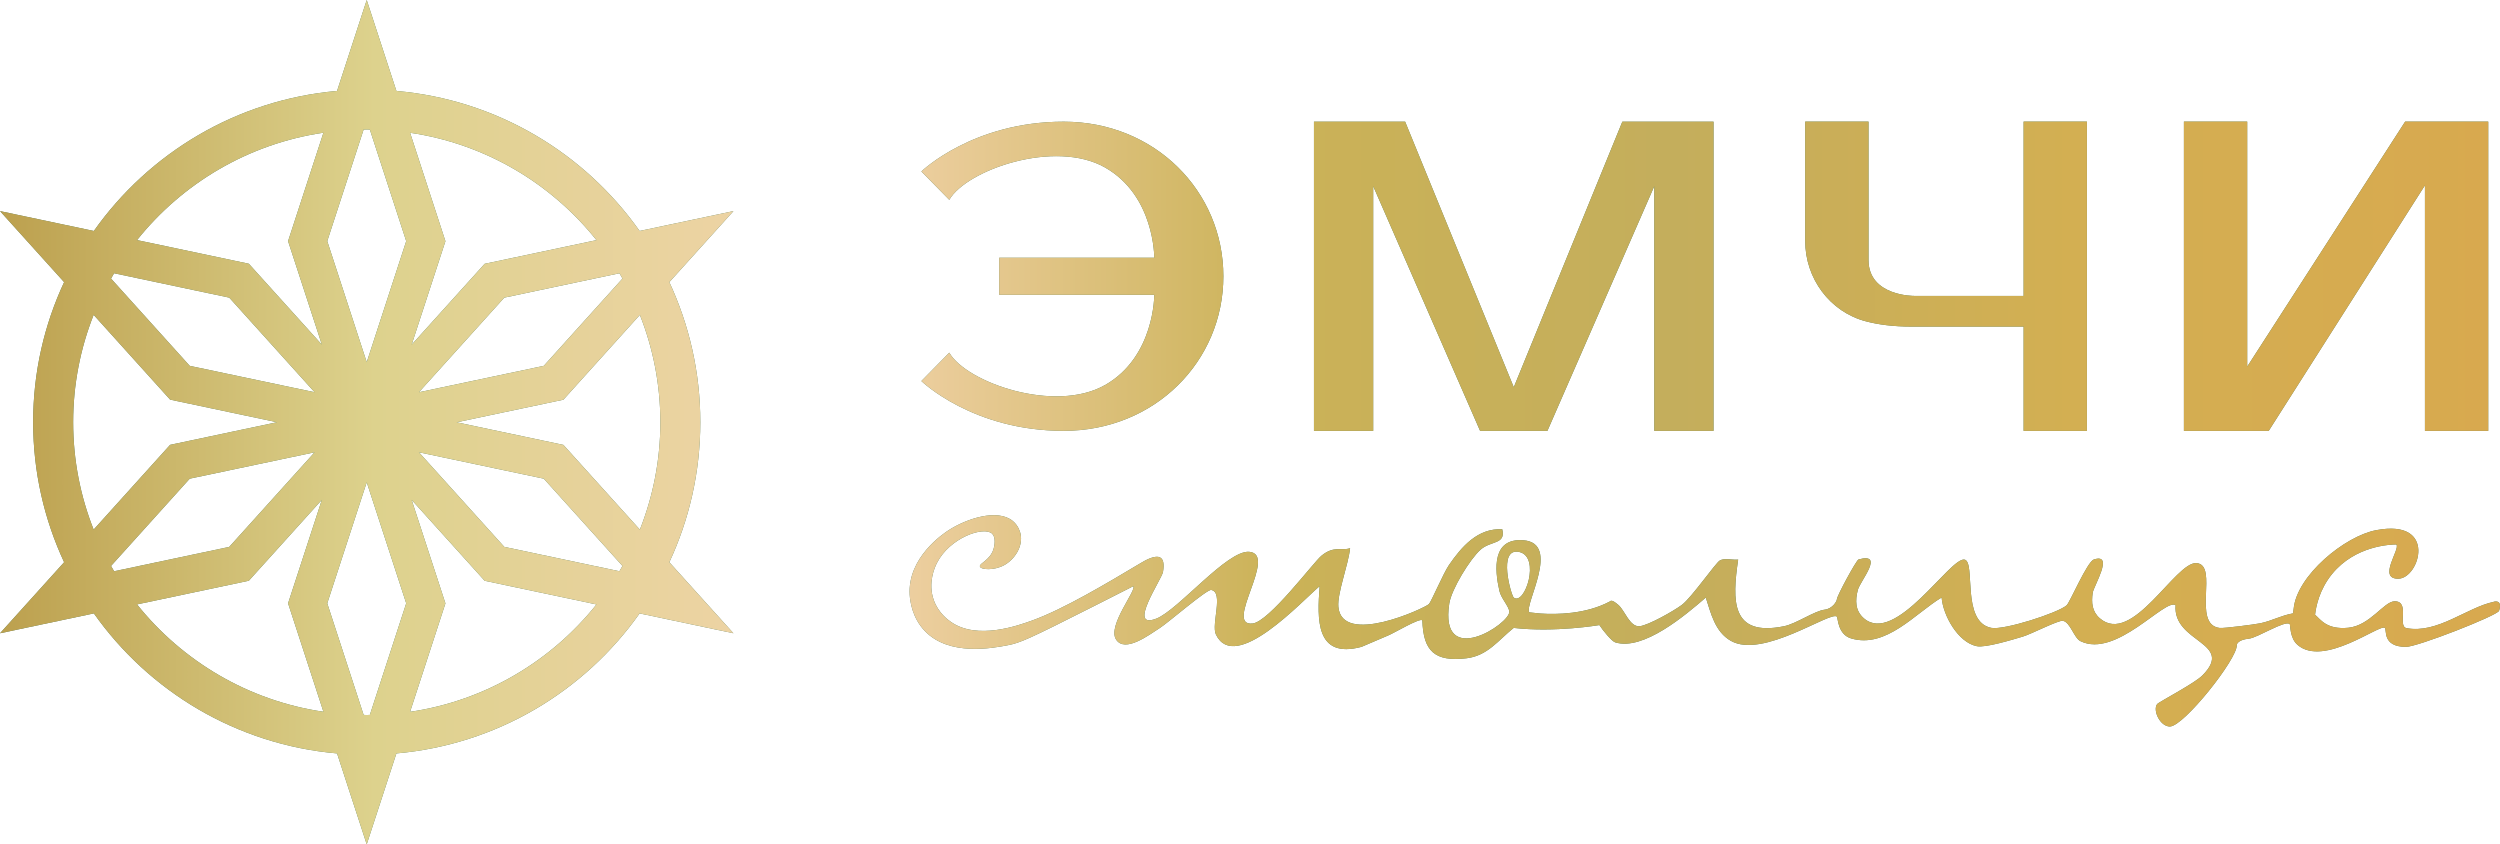 <?xml version="1.0" encoding="UTF-8"?> <svg xmlns="http://www.w3.org/2000/svg" width="151" height="51" viewBox="0 0 151 51" fill="none"><path fill-rule="evenodd" clip-rule="evenodd" d="M23.943 5.493C30.014 6.026 35.308 9.243 38.632 13.95L44.301 12.75L40.428 17.041C41.625 19.612 42.3 22.479 42.3 25.5C42.3 28.521 41.628 31.388 40.428 33.959L44.301 38.25L38.632 37.05C35.308 41.754 30.014 44.971 23.943 45.507L22.15 51L20.358 45.507C14.287 44.974 8.993 41.757 5.669 37.05L0 38.25L3.873 33.959C2.676 31.388 2.001 28.521 2.001 25.5C2.001 22.479 2.673 19.612 3.873 17.041L0 12.75L5.669 13.95C8.993 9.246 14.287 6.029 20.358 5.493L22.15 0L23.943 5.493ZM19.766 36.441L21.963 43.181C22.027 43.184 22.086 43.187 22.15 43.187C22.215 43.187 22.276 43.181 22.338 43.181L24.535 36.441L22.15 29.13L19.766 36.441ZM26.904 36.444L24.769 42.994C29.311 42.324 33.292 39.933 36.026 36.509L29.274 35.079L24.863 30.191L26.904 36.444ZM15.03 35.076L8.277 36.506C11.012 39.93 14.99 42.32 19.535 42.99L17.399 36.441L19.44 30.189L15.03 35.076ZM11.46 28.912L6.706 34.183C6.764 34.29 6.826 34.397 6.891 34.504L13.846 33.032L19.002 27.318L11.46 28.912ZM30.459 33.032L37.414 34.504C37.475 34.397 37.536 34.29 37.598 34.183L32.844 28.912L25.303 27.318L30.459 33.032ZM34.028 24.142L27.577 25.506L34.028 26.871L38.648 31.991C39.442 29.98 39.885 27.798 39.885 25.506C39.885 23.214 39.442 21.028 38.648 19.02L34.028 24.142ZM5.656 19.018C4.861 21.028 4.42 23.211 4.42 25.503C4.42 27.795 4.861 29.981 5.656 31.988L10.275 26.868L16.727 25.503L10.275 24.138L5.656 19.018ZM6.706 16.826L11.46 22.097L19.002 23.691L13.846 17.977L6.891 16.505C6.829 16.612 6.767 16.719 6.706 16.826ZM30.459 17.977L25.303 23.691L32.844 22.097L37.598 16.826C37.539 16.719 37.478 16.612 37.414 16.505L30.459 17.977ZM21.963 7.825L19.766 14.565L22.15 21.876L24.535 14.565L22.338 7.825C22.273 7.822 22.215 7.819 22.15 7.819C22.086 7.819 22.024 7.825 21.963 7.825ZM26.904 14.568L24.863 20.82L29.274 15.933L36.026 14.504C33.292 11.079 29.314 8.689 24.769 8.019L26.904 14.568ZM19.535 8.016C14.993 8.686 11.012 11.076 8.277 14.501L15.03 15.93L19.44 20.817L17.399 14.565L19.535 8.016Z" fill="#4E795F"></path><path fill-rule="evenodd" clip-rule="evenodd" d="M23.943 5.493C30.014 6.026 35.308 9.243 38.632 13.95L44.301 12.75L40.428 17.041C41.625 19.612 42.3 22.479 42.3 25.5C42.3 28.521 41.628 31.388 40.428 33.959L44.301 38.25L38.632 37.05C35.308 41.754 30.014 44.971 23.943 45.507L22.15 51L20.358 45.507C14.287 44.974 8.993 41.757 5.669 37.05L0 38.25L3.873 33.959C2.676 31.388 2.001 28.521 2.001 25.5C2.001 22.479 2.673 19.612 3.873 17.041L0 12.75L5.669 13.95C8.993 9.246 14.287 6.029 20.358 5.493L22.15 0L23.943 5.493ZM19.766 36.441L21.963 43.181C22.027 43.184 22.086 43.187 22.15 43.187C22.215 43.187 22.276 43.181 22.338 43.181L24.535 36.441L22.15 29.13L19.766 36.441ZM26.904 36.444L24.769 42.994C29.311 42.324 33.292 39.933 36.026 36.509L29.274 35.079L24.863 30.191L26.904 36.444ZM15.03 35.076L8.277 36.506C11.012 39.93 14.99 42.32 19.535 42.99L17.399 36.441L19.44 30.189L15.03 35.076ZM11.46 28.912L6.706 34.183C6.764 34.29 6.826 34.397 6.891 34.504L13.846 33.032L19.002 27.318L11.46 28.912ZM30.459 33.032L37.414 34.504C37.475 34.397 37.536 34.29 37.598 34.183L32.844 28.912L25.303 27.318L30.459 33.032ZM34.028 24.142L27.577 25.506L34.028 26.871L38.648 31.991C39.442 29.98 39.885 27.798 39.885 25.506C39.885 23.214 39.442 21.028 38.648 19.02L34.028 24.142ZM5.656 19.018C4.861 21.028 4.42 23.211 4.42 25.503C4.42 27.795 4.861 29.981 5.656 31.988L10.275 26.868L16.727 25.503L10.275 24.138L5.656 19.018ZM6.706 16.826L11.46 22.097L19.002 23.691L13.846 17.977L6.891 16.505C6.829 16.612 6.767 16.719 6.706 16.826ZM30.459 17.977L25.303 23.691L32.844 22.097L37.598 16.826C37.539 16.719 37.478 16.612 37.414 16.505L30.459 17.977ZM21.963 7.825L19.766 14.565L22.15 21.876L24.535 14.565L22.338 7.825C22.273 7.822 22.215 7.819 22.15 7.819C22.086 7.819 22.024 7.825 21.963 7.825ZM26.904 14.568L24.863 20.82L29.274 15.933L36.026 14.504C33.292 11.079 29.314 8.689 24.769 8.019L26.904 14.568ZM19.535 8.016C14.993 8.686 11.012 11.076 8.277 14.501L15.03 15.93L19.44 20.817L17.399 14.565L19.535 8.016Z" fill="url(#paint0_linear_96_319)"></path><path fill-rule="evenodd" clip-rule="evenodd" d="M57.296 32.025C58.392 31.318 60.255 30.706 61.176 31.471C61.522 31.758 61.62 32.15 61.642 32.248C61.804 32.998 61.286 33.794 60.645 34.14C60.025 34.473 59.252 34.412 59.187 34.22C59.125 34.03 59.779 33.852 59.997 33.197C60.086 32.931 60.15 32.445 59.923 32.233C59.422 31.765 57.363 32.475 56.59 34.005C56.458 34.262 56.031 35.208 56.397 36.239C56.676 37.032 57.277 37.451 57.434 37.562C59.029 38.684 61.522 37.776 62.372 37.467C64.26 36.778 66.801 35.263 68.897 34.011C69.155 33.858 69.806 33.47 70.113 33.699C70.266 33.813 70.325 34.076 70.245 34.547C70.168 34.991 68.054 38.057 69.84 37.365C71.163 36.854 74.121 33.216 75.453 33.329C77.206 33.476 73.895 37.83 75.647 37.662C76.647 37.567 79.329 33.964 79.817 33.565C80.576 32.94 81.033 33.289 81.546 33.111C81.439 34.124 80.763 35.841 80.837 36.652C81.055 39.046 86.034 36.744 86.307 36.487C86.436 36.367 87.181 34.623 87.513 34.137C88.28 33.017 89.256 31.893 90.735 31.967C90.962 32.891 90.056 32.65 89.436 33.191C88.792 33.755 87.669 35.596 87.537 36.447C86.917 40.447 91.233 37.674 91.162 36.934C91.131 36.612 90.665 36.138 90.564 35.691C90.263 34.366 90.127 32.49 92.006 32.631C94.308 32.806 92.049 36.521 92.368 36.986L93.04 37.057C93.995 37.121 95.784 37.109 97.248 36.322C97.266 36.301 97.288 36.285 97.321 36.285H97.328C97.408 36.285 97.537 36.356 97.754 36.542C98.138 36.873 98.439 37.876 99.028 37.824C99.55 37.778 101.115 36.891 101.588 36.533C102.183 36.083 103.623 33.995 103.884 33.849C104.166 33.693 104.651 33.837 104.985 33.8C104.623 36.27 104.534 38.482 107.757 37.824C108.493 37.674 109.604 36.895 110.209 36.824C110.688 36.769 110.946 36.309 110.946 36.202C110.945 36.001 112.125 33.828 112.257 33.791C113.861 33.351 112.356 35.088 112.214 35.63C112.048 36.26 112.048 36.885 112.575 37.344C114.484 39.002 117.786 33.645 118.652 33.8C119.358 33.925 118.438 37.565 120.273 37.923C121.044 38.072 124.269 37.032 124.821 36.566C125.018 36.398 126.061 33.929 126.47 33.794C127.71 33.387 126.461 35.385 126.399 35.808C126.317 36.386 126.354 36.931 126.823 37.341C128.791 39.057 131.396 33.913 132.67 34.011C134.035 34.118 132.36 37.718 134.066 37.929C134.319 37.959 136.185 37.717 136.531 37.644C137.24 37.493 137.765 37.178 138.498 37.047C138.516 36.913 138.532 36.801 138.535 36.778C138.719 34.774 141.616 32.383 143.525 32.022C147.248 31.314 146.144 34.948 144.852 34.954C143.584 34.96 145.002 33.145 144.738 32.885C144.41 32.888 142.267 32.943 140.858 34.669C140.085 35.618 139.888 36.634 139.83 37.13C140.162 37.411 140.527 38.045 141.838 37.916C143.151 37.787 143.993 36.328 144.631 36.318C145.582 36.307 144.796 37.809 145.346 37.938C147.209 38.299 149.014 36.683 150.625 36.35L150.621 36.344C151.088 36.246 151.023 36.653 150.943 36.892C150.842 37.181 145.99 39.082 145.306 39.073C143.872 39.055 144.176 38.045 144.044 37.923C143.759 37.66 140.349 40.325 138.769 38.948C138.291 38.533 138.347 37.742 138.299 37.693C138.02 37.442 136.359 38.522 135.828 38.577C135.218 38.638 135.098 38.88 135.101 38.966C135.14 39.795 131.906 43.871 131.062 43.881C130.478 43.887 130.012 42.917 130.288 42.531C130.386 42.398 132.541 41.285 133.025 40.796C135.017 38.785 131.225 38.841 131.405 36.552C130.776 36.117 127.808 39.777 125.663 38.727C125.267 38.535 125.049 37.583 124.601 37.497C124.336 37.445 122.676 38.305 122.173 38.452C121.531 38.642 119.917 39.137 119.398 39.03C118.254 38.798 117.357 37.157 117.274 36.089C115.688 37.038 113.923 39.184 111.812 38.562C110.99 38.321 111.01 37.301 110.949 37.243C110.559 36.894 106.47 39.808 104.543 38.706C103.583 38.158 103.34 37.047 103.03 36.093C101.812 37.143 99.258 39.327 97.558 38.798C97.352 38.733 96.831 38.106 96.603 37.754C96.603 37.754 93.945 38.213 91.426 37.926C90.496 38.669 89.851 39.615 88.559 39.762C86.674 39.979 85.962 39.343 85.91 37.467C85.757 37.305 84.198 38.241 83.845 38.382C83.664 38.455 82.279 39.058 82.236 39.07C79.447 39.814 79.557 37.39 79.707 35.403C78.663 36.279 74.591 40.729 73.44 38.32C73.149 37.711 73.928 35.77 73.157 35.633C72.891 35.586 70.548 37.617 70.061 37.926C69.422 38.333 67.934 39.474 67.403 38.614C66.885 37.779 68.676 35.619 68.449 35.407C67.845 35.716 67.053 36.117 66.126 36.585C62.075 38.632 61.623 38.826 60.865 38.973C59.975 39.144 57.324 39.66 55.848 38.1C55.105 37.316 54.97 36.337 54.945 35.924C54.81 33.678 56.97 32.237 57.296 32.025ZM91.769 33.341C90.428 33.035 91.281 35.983 91.432 36.096C92.101 36.594 93.064 33.638 91.769 33.341Z" fill="#4E795F"></path><path fill-rule="evenodd" clip-rule="evenodd" d="M57.296 32.025C58.392 31.318 60.255 30.706 61.176 31.471C61.522 31.758 61.62 32.15 61.642 32.248C61.804 32.998 61.286 33.794 60.645 34.14C60.025 34.473 59.252 34.412 59.187 34.22C59.125 34.03 59.779 33.852 59.997 33.197C60.086 32.931 60.15 32.445 59.923 32.233C59.422 31.765 57.363 32.475 56.59 34.005C56.458 34.262 56.031 35.208 56.397 36.239C56.676 37.032 57.277 37.451 57.434 37.562C59.029 38.684 61.522 37.776 62.372 37.467C64.26 36.778 66.801 35.263 68.897 34.011C69.155 33.858 69.806 33.47 70.113 33.699C70.266 33.813 70.325 34.076 70.245 34.547C70.168 34.991 68.054 38.057 69.84 37.365C71.163 36.854 74.121 33.216 75.453 33.329C77.206 33.476 73.895 37.83 75.647 37.662C76.647 37.567 79.329 33.964 79.817 33.565C80.576 32.94 81.033 33.289 81.546 33.111C81.439 34.124 80.763 35.841 80.837 36.652C81.055 39.046 86.034 36.744 86.307 36.487C86.436 36.367 87.181 34.623 87.513 34.137C88.28 33.017 89.256 31.893 90.735 31.967C90.962 32.891 90.056 32.65 89.436 33.191C88.792 33.755 87.669 35.596 87.537 36.447C86.917 40.447 91.233 37.674 91.162 36.934C91.131 36.612 90.665 36.138 90.564 35.691C90.263 34.366 90.127 32.49 92.006 32.631C94.308 32.806 92.049 36.521 92.368 36.986L93.04 37.057C93.995 37.121 95.784 37.109 97.248 36.322C97.266 36.301 97.288 36.285 97.321 36.285H97.328C97.408 36.285 97.537 36.356 97.754 36.542C98.138 36.873 98.439 37.876 99.028 37.824C99.55 37.778 101.115 36.891 101.588 36.533C102.183 36.083 103.623 33.995 103.884 33.849C104.166 33.693 104.651 33.837 104.985 33.8C104.623 36.27 104.534 38.482 107.757 37.824C108.493 37.674 109.604 36.895 110.209 36.824C110.688 36.769 110.946 36.309 110.946 36.202C110.945 36.001 112.125 33.828 112.257 33.791C113.861 33.351 112.356 35.088 112.214 35.63C112.048 36.26 112.048 36.885 112.575 37.344C114.484 39.002 117.786 33.645 118.652 33.8C119.358 33.925 118.438 37.565 120.273 37.923C121.044 38.072 124.269 37.032 124.821 36.566C125.018 36.398 126.061 33.929 126.47 33.794C127.71 33.387 126.461 35.385 126.399 35.808C126.317 36.386 126.354 36.931 126.823 37.341C128.791 39.057 131.396 33.913 132.67 34.011C134.035 34.118 132.36 37.718 134.066 37.929C134.319 37.959 136.185 37.717 136.531 37.644C137.24 37.493 137.765 37.178 138.498 37.047C138.516 36.913 138.532 36.801 138.535 36.778C138.719 34.774 141.616 32.383 143.525 32.022C147.248 31.314 146.144 34.948 144.852 34.954C143.584 34.96 145.002 33.145 144.738 32.885C144.41 32.888 142.267 32.943 140.858 34.669C140.085 35.618 139.888 36.634 139.83 37.13C140.162 37.411 140.527 38.045 141.838 37.916C143.151 37.787 143.993 36.328 144.631 36.318C145.582 36.307 144.796 37.809 145.346 37.938C147.209 38.299 149.014 36.683 150.625 36.35L150.621 36.344C151.088 36.246 151.023 36.653 150.943 36.892C150.842 37.181 145.99 39.082 145.306 39.073C143.872 39.055 144.176 38.045 144.044 37.923C143.759 37.66 140.349 40.325 138.769 38.948C138.291 38.533 138.347 37.742 138.299 37.693C138.02 37.442 136.359 38.522 135.828 38.577C135.218 38.638 135.098 38.88 135.101 38.966C135.14 39.795 131.906 43.871 131.062 43.881C130.478 43.887 130.012 42.917 130.288 42.531C130.386 42.398 132.541 41.285 133.025 40.796C135.017 38.785 131.225 38.841 131.405 36.552C130.776 36.117 127.808 39.777 125.663 38.727C125.267 38.535 125.049 37.583 124.601 37.497C124.336 37.445 122.676 38.305 122.173 38.452C121.531 38.642 119.917 39.137 119.398 39.03C118.254 38.798 117.357 37.157 117.274 36.089C115.688 37.038 113.923 39.184 111.812 38.562C110.99 38.321 111.01 37.301 110.949 37.243C110.559 36.894 106.47 39.808 104.543 38.706C103.583 38.158 103.34 37.047 103.03 36.093C101.812 37.143 99.258 39.327 97.558 38.798C97.352 38.733 96.831 38.106 96.603 37.754C96.603 37.754 93.945 38.213 91.426 37.926C90.496 38.669 89.851 39.615 88.559 39.762C86.674 39.979 85.962 39.343 85.91 37.467C85.757 37.305 84.198 38.241 83.845 38.382C83.664 38.455 82.279 39.058 82.236 39.07C79.447 39.814 79.557 37.39 79.707 35.403C78.663 36.279 74.591 40.729 73.44 38.32C73.149 37.711 73.928 35.77 73.157 35.633C72.891 35.586 70.548 37.617 70.061 37.926C69.422 38.333 67.934 39.474 67.403 38.614C66.885 37.779 68.676 35.619 68.449 35.407C67.845 35.716 67.053 36.117 66.126 36.585C62.075 38.632 61.623 38.826 60.865 38.973C59.975 39.144 57.324 39.66 55.848 38.1C55.105 37.316 54.97 36.337 54.945 35.924C54.81 33.678 56.97 32.237 57.296 32.025ZM91.769 33.341C90.428 33.035 91.281 35.983 91.432 36.096C92.101 36.594 93.064 33.638 91.769 33.341Z" fill="url(#paint1_linear_96_319)"></path><path d="M64.245 7.349C69.751 7.349 73.891 11.544 73.892 16.686C73.892 21.827 69.751 26.023 64.245 26.023C58.759 26.023 55.674 23.037 55.651 23.015L57.336 21.301C58.389 23.119 63.72 24.974 66.737 23.26V23.263C69.751 21.549 69.717 17.806 69.717 17.806H60.352V15.568H69.717C69.717 15.526 69.737 11.816 66.737 10.112C63.72 8.399 58.389 10.252 57.336 12.07L55.651 10.356C55.691 10.319 58.774 7.349 64.245 7.349Z" fill="#4E795F"></path><path d="M64.245 7.349C69.751 7.349 73.891 11.544 73.892 16.686C73.892 21.827 69.751 26.023 64.245 26.023C58.759 26.023 55.674 23.037 55.651 23.015L57.336 21.301C58.389 23.119 63.72 24.974 66.737 23.26V23.263C69.751 21.549 69.717 17.806 69.717 17.806H60.352V15.568H69.717C69.717 15.526 69.737 11.816 66.737 10.112C63.72 8.399 58.389 10.252 57.336 12.07L55.651 10.356C55.691 10.319 58.774 7.349 64.245 7.349Z" fill="url(#paint2_linear_96_319)"></path><path d="M91.432 23.389L97.99 7.349H103.497V26.023H99.918V11.247L93.464 26.023H89.397L82.942 11.247V26.023H79.363V7.349H84.87L91.432 23.389Z" fill="#4E795F"></path><path d="M91.432 23.389L97.99 7.349H103.497V26.023H99.918V11.247L93.464 26.023H89.397L82.942 11.247V26.023H79.363V7.349H84.87L91.432 23.389Z" fill="url(#paint3_linear_96_319)"></path><path d="M112.858 15.703C112.858 17.907 115.63 17.873 115.63 17.873H122.226V7.345H126.05V26.023H122.226V19.727H115.454C114.362 19.727 113.453 19.608 112.701 19.409C110.516 18.837 109.034 16.811 109.034 14.559V7.345H112.858V15.703Z" fill="#4E795F"></path><path d="M112.858 15.703C112.858 17.907 115.63 17.873 115.63 17.873H122.226V7.345H126.05V26.023H122.226V19.727H115.454C114.362 19.727 113.453 19.608 112.701 19.409C110.516 18.837 109.034 16.811 109.034 14.559V7.345H112.858V15.703Z" fill="url(#paint4_linear_96_319)"></path><path d="M135.732 22.143L145.271 7.345H150.29V26.023H146.466V11.195L137.031 26.023H131.908V7.345H135.732V22.143Z" fill="#4E795F"></path><path d="M135.732 22.143L145.271 7.345H150.29V26.023H146.466V11.195L137.031 26.023H131.908V7.345H135.732V22.143Z" fill="url(#paint5_linear_96_319)"></path><defs><linearGradient id="paint0_linear_96_319" x1="-3.03762e-09" y1="26" x2="151" y2="26" gradientUnits="userSpaceOnUse"><stop stop-color="#BCA04E"></stop><stop offset="0.15" stop-color="#DDD28D"></stop><stop offset="0.34" stop-color="#F2D3AB"></stop><stop offset="0.51" stop-color="#CBB257"></stop><stop offset="0.67" stop-color="#C4AE5C"></stop><stop offset="0.83" stop-color="#D3AF52"></stop><stop offset="1" stop-color="#D8A94F"></stop></linearGradient><linearGradient id="paint1_linear_96_319" x1="-3.03762e-09" y1="26" x2="151" y2="26" gradientUnits="userSpaceOnUse"><stop stop-color="#BCA04E"></stop><stop offset="0.15" stop-color="#DDD28D"></stop><stop offset="0.34" stop-color="#F2D3AB"></stop><stop offset="0.51" stop-color="#CBB257"></stop><stop offset="0.67" stop-color="#C4AE5C"></stop><stop offset="0.83" stop-color="#D3AF52"></stop><stop offset="1" stop-color="#D8A94F"></stop></linearGradient><linearGradient id="paint2_linear_96_319" x1="-3.03762e-09" y1="26" x2="151" y2="26" gradientUnits="userSpaceOnUse"><stop stop-color="#BCA04E"></stop><stop offset="0.15" stop-color="#DDD28D"></stop><stop offset="0.34" stop-color="#F2D3AB"></stop><stop offset="0.51" stop-color="#CBB257"></stop><stop offset="0.67" stop-color="#C4AE5C"></stop><stop offset="0.83" stop-color="#D3AF52"></stop><stop offset="1" stop-color="#D8A94F"></stop></linearGradient><linearGradient id="paint3_linear_96_319" x1="-3.03762e-09" y1="26" x2="151" y2="26" gradientUnits="userSpaceOnUse"><stop stop-color="#BCA04E"></stop><stop offset="0.15" stop-color="#DDD28D"></stop><stop offset="0.34" stop-color="#F2D3AB"></stop><stop offset="0.51" stop-color="#CBB257"></stop><stop offset="0.67" stop-color="#C4AE5C"></stop><stop offset="0.83" stop-color="#D3AF52"></stop><stop offset="1" stop-color="#D8A94F"></stop></linearGradient><linearGradient id="paint4_linear_96_319" x1="-3.03762e-09" y1="26" x2="151" y2="26" gradientUnits="userSpaceOnUse"><stop stop-color="#BCA04E"></stop><stop offset="0.15" stop-color="#DDD28D"></stop><stop offset="0.34" stop-color="#F2D3AB"></stop><stop offset="0.51" stop-color="#CBB257"></stop><stop offset="0.67" stop-color="#C4AE5C"></stop><stop offset="0.83" stop-color="#D3AF52"></stop><stop offset="1" stop-color="#D8A94F"></stop></linearGradient><linearGradient id="paint5_linear_96_319" x1="-3.03762e-09" y1="26" x2="151" y2="26" gradientUnits="userSpaceOnUse"><stop stop-color="#BCA04E"></stop><stop offset="0.15" stop-color="#DDD28D"></stop><stop offset="0.34" stop-color="#F2D3AB"></stop><stop offset="0.51" stop-color="#CBB257"></stop><stop offset="0.67" stop-color="#C4AE5C"></stop><stop offset="0.83" stop-color="#D3AF52"></stop><stop offset="1" stop-color="#D8A94F"></stop></linearGradient></defs></svg> 